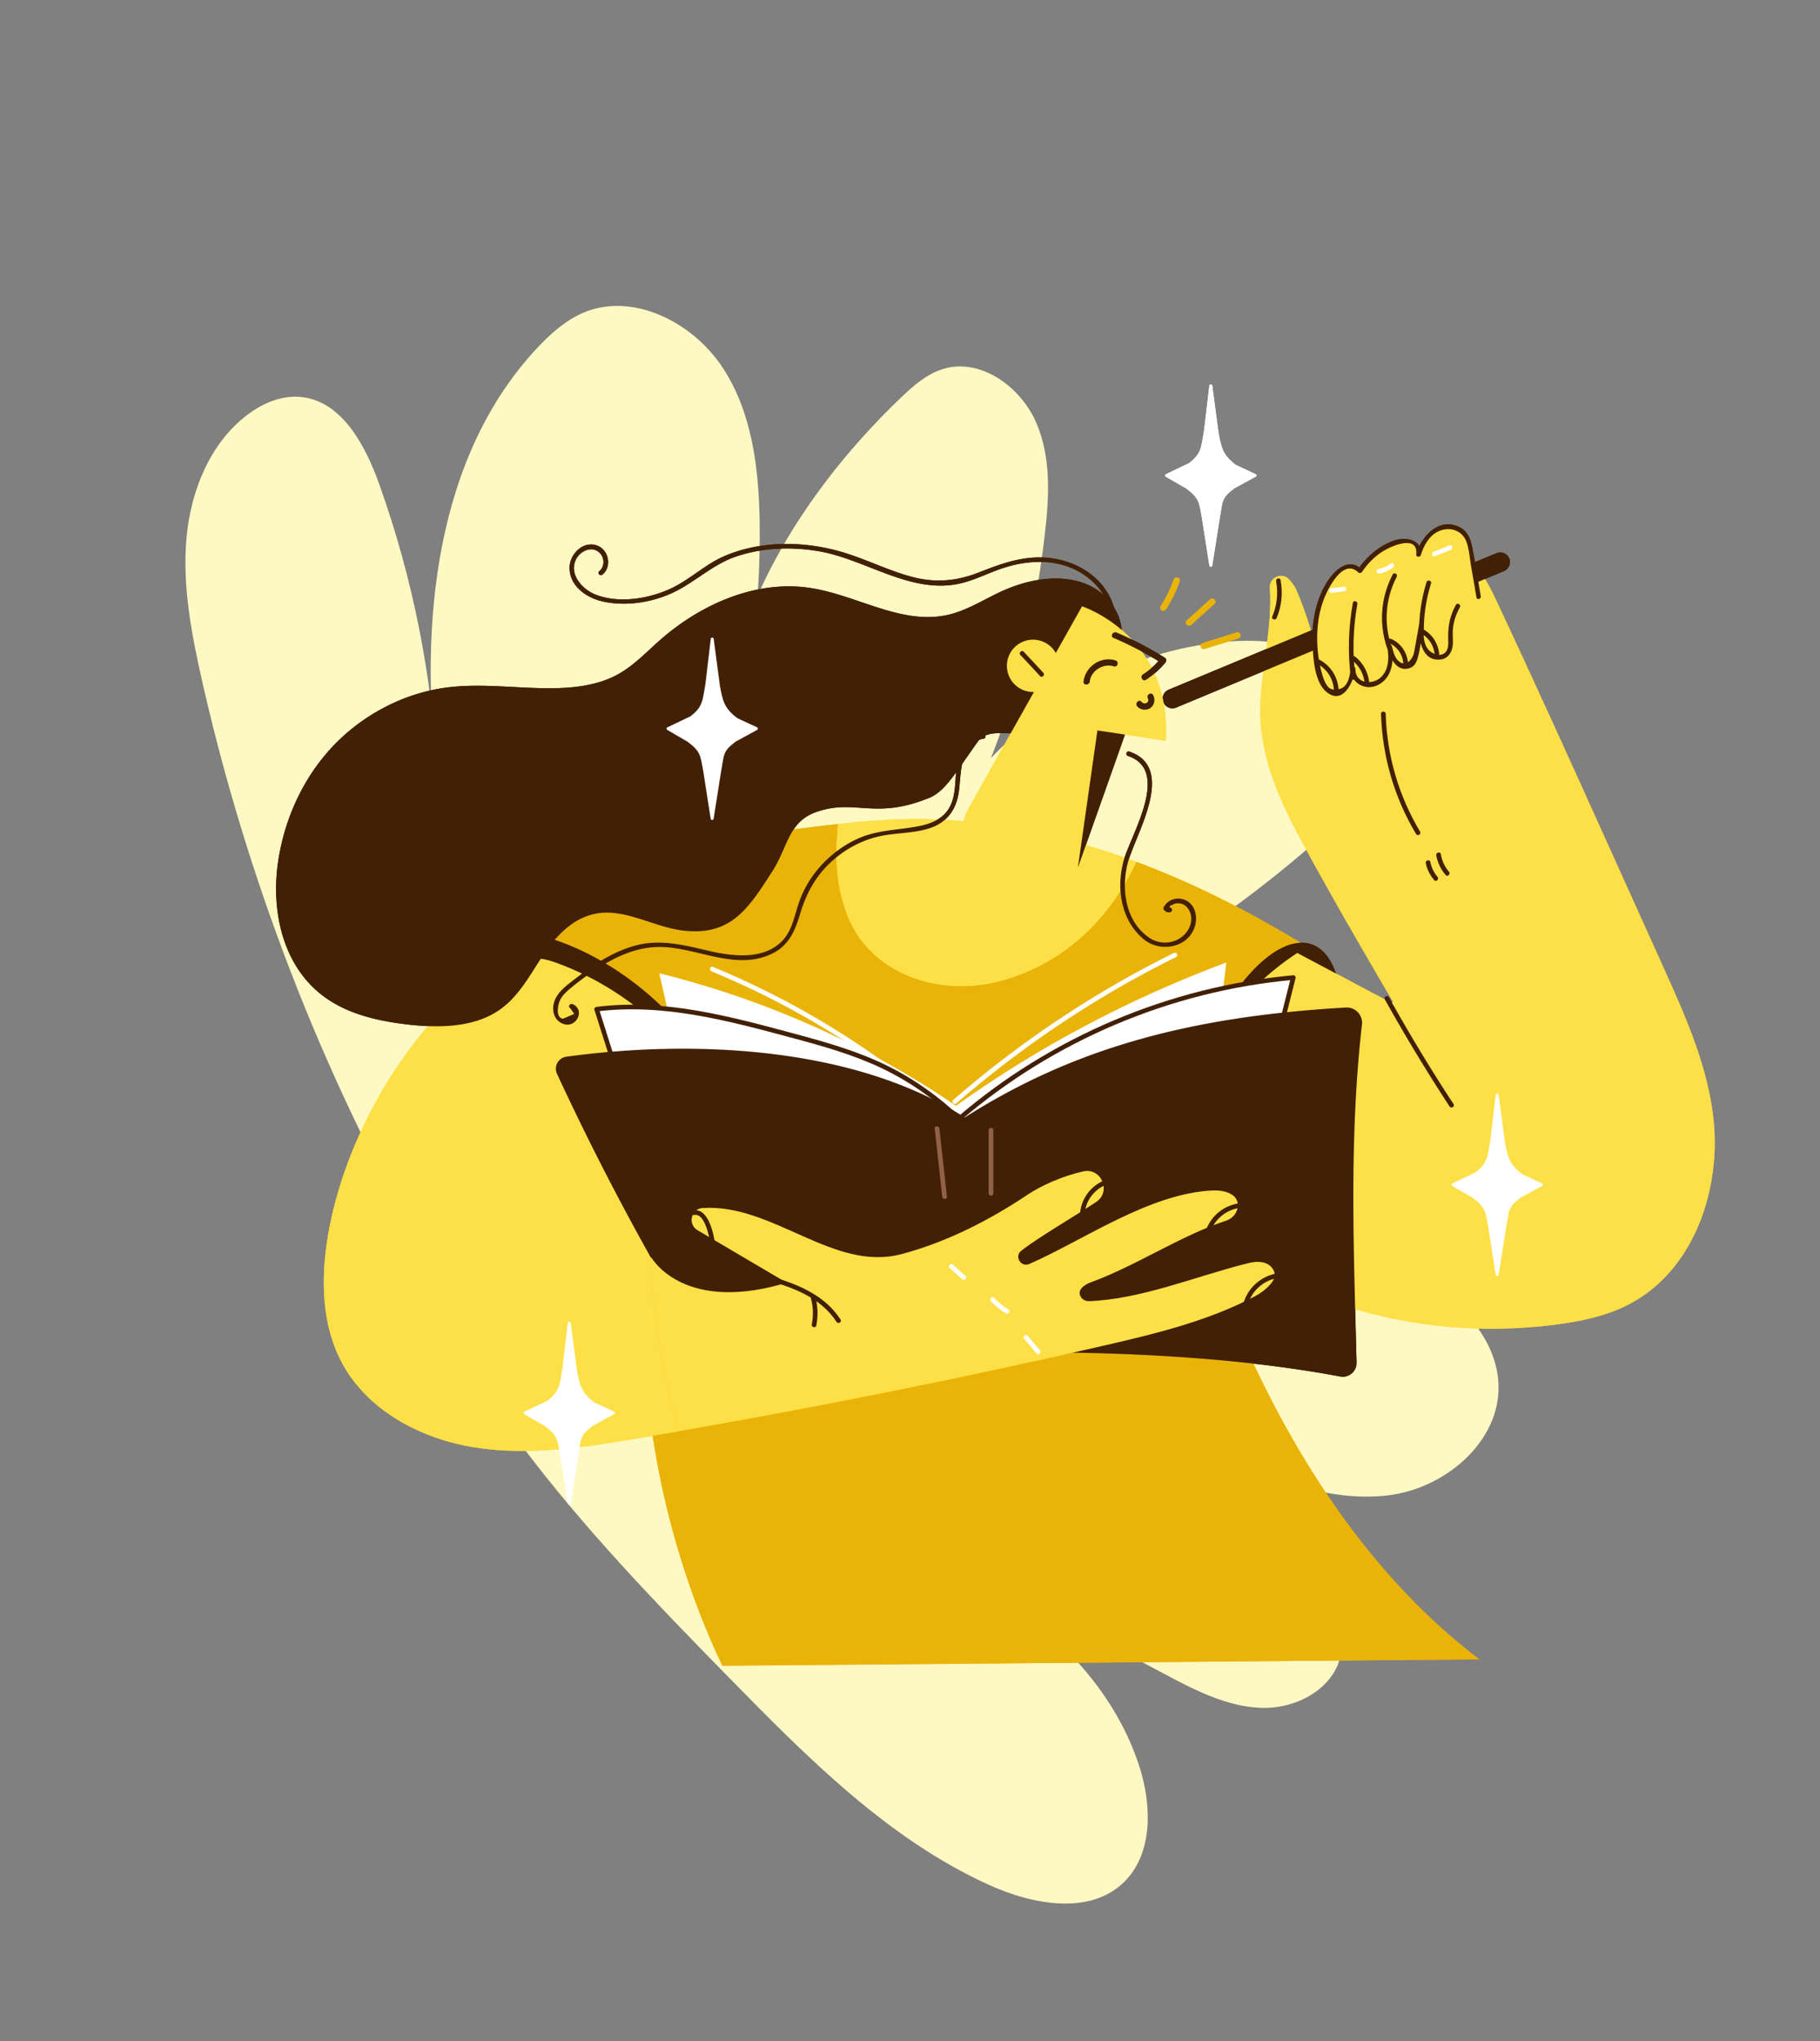 <svg xmlns="http://www.w3.org/2000/svg" width="824" height="924" fill="none"><rect width="100%" height="100%" fill="#808080" stroke="none"/><path fill="#FEF9C3" d="M170.063 526.284c-35.197-69.54-61.721-143.355-78.802-219.109-4.725-21.049-8.758-42.576-6.805-63.853 1.953-21.276 10.626-42.573 27.273-55.35 7.192-5.503 16.174-9.376 25.291-8.194 18.005 2.305 28.452 21.942 34.656 39.32 15.242 42.616 24.161 87.415 26.307 132.342-8.406-69.105-.925-145.336 45.923-194.656 5.988-6.314 12.738-12.179 20.78-15.471 21.99-8.952 48.734 4.403 62.287 24.795 13.536 20.363 16.57 45.786 16.953 70.037.64 41.782-5.49 83.497-18.104 122.895-4.488-68.549 33.339-132.424 81.888-178.866 5.849-5.616 12.209-11.218 20.048-13.389 16.431-4.507 34.181 8.212 41.248 24.204s5.996 34.173 3.979 51.318c-7.184 61.199-25.511 122.463-64.086 169.361 18.276-62.624 74.344-111.322 138.549-120.328 17.498-2.46 36.235-1.968 52.126 6.459 15.908 8.455 27.941 26.483 25.083 44.113-2.27 13.894-12.757 24.543-23.054 33.846-46.393 41.8-99.971 75.513-157.765 99.308 45.781-27.783 101.903-38.26 155.468-29.042 27.661 4.758 54.539 14.793 79.015 29.11 35.838 20.998 24.96 75.529-15.75 78.459-.299.018-.552.048-.851.066-59.874 4.113-121.038-6.006-177.207-29.316 54.432 2.812 108.462 20.409 154.902 50.455 17.908 11.585 36.138 27.347 38.754 48.495 3.393 27.454-22.867 50.452-49.866 53.61-26.998 3.158-53.847-7.898-79.212-18.729-42.186-17.988-84.356-35.948-126.542-53.936 62.441 26.134 127.719 54.299 170.592 107.518 8.548 10.583 16.418 23.679 14.001 36.847-2.886 15.64-19.937 24.905-35.775 24.477-15.838-.429-30.668-8.157-44.857-15.713-46.734-24.859-93.467-49.718-140.183-74.547 52.892 27.016 110.862 59.746 129.43 116.499 5.899 18.056 6.241 40.092-7.121 52.863-15.536 14.837-41.283 9.978-61.251.855-45.532-20.766-81.944-57.567-117.228-93.552-65.953-67.262-134.735-139.491-156.875-230.775l-3.219-2.426Z"/><path fill="#EAB308" d="M558.089 596.195c-12.518-29.708-22.857-61.502-19.911-93.603 2.945-32.101 22.089-64.509 52.707-74.606-24.728-15.099-50.069-28.081-76.453-37.871-11.842 25.779-32.95 46.525-62.218 54.105-28.992 7.489-61.757-4.664-70.194-34.617-3.927-12.46-3.743-24.429-2.608-36.613-58.137 6.476-114.71 17.647-164.226 48.858 35.158 2.025 69.059 20.255 90.105 48.489 1.38 1.842 2.761 3.836 3.006 6.138.215 1.872-.368 3.713-.92 5.524C280.195 570.937 287.343 669.88 327.042 754l342.689-2.885c-51.235-39.006-86.639-95.598-111.642-154.92Z"/><path fill="#fff" d="M322.165 439.709a376.734 376.734 0 0 1 89.86 52.633c1.043.828 2.546-.645 1.503-1.473a379.468 379.468 0 0 0-90.811-53.216c-1.227-.491-1.779 1.534-.552 2.056ZM433.039 499.4a470.007 470.007 0 0 1 99.432-66.197c1.227-.614.154-2.424-1.074-1.81a471.497 471.497 0 0 0-99.861 66.534c-1.012.89.491 2.363 1.503 1.473Z"/><path fill="#422006" d="M593.923 427.495c16.106 5.708 18.192 41.185 4.724 79.271-13.499 38.086-37.459 64.325-53.566 58.617-16.107-5.708-18.193-41.185-4.725-79.271 13.499-38.055 37.46-64.325 53.567-58.617Z"/><path fill="#FDE047" d="M382.051 409.603c8.436 29.922 41.171 42.106 70.194 34.617 29.268-7.58 50.375-28.357 62.218-54.105-26.569-9.882-54.18-16.511-83.295-18.813-15.616-1.227-31.354-.491-46.939 1.166-1.595.185-3.191.338-4.786.522-1.135 12.153-1.35 24.153 2.608 36.613ZM532.87 543.409s-7.394-71.476 54.456-112.047l44.148 23.447s-26.477-44.776-42.89-75.343c-10.278-19.119-18.899-39.252-17.978-60.949.675-16.173 5.522-35.508 4.326-52.387-.338-4.726 5.43-7.335 8.651-3.867 1.411 1.535 2.547 3.069 3.007 4.113 5.215 11.876 8.927 24.428 11.075 37.226.46-24.091 19.88-45.236 42.92-52.326 6.32-1.933 13.315-2.977 19.482-.521 8.621 3.406 13.345 12.521 17.303 20.93 17.917 38.208 35.281 76.631 52.646 115.085 7.639 16.941 15.309 33.881 22.948 50.853 9.725 21.513 19.543 43.395 22.549 66.811 4.265 33.052-8.314 70.463-37.889 85.899-10.523 5.494-22.365 7.857-34.146 9.361-63.261 8.01-132.688-11.018-172.755-60.612l2.147 4.327Z"/><path fill="#422006" d="M321.368 518.121c-12.671 17.155-49.302 11.6-81.792-12.399-32.52-23.999-48.596-57.358-35.925-74.514 12.67-17.155 49.302-11.6 81.791 12.399s48.596 57.358 35.926 74.514Z"/><path fill="#FDE047" d="M291.977 560.687c-.276-5.371 2.362-10.404 5.307-14.915 9.235-14.209 22.059-26.056 36.969-34.096-17.794-32.838-44.945-62.423-82.957-76.079-11.198-4.021-23.685-2.149-33.072 5.186-35.711 27.897-62.341 74.944-69.704 118.369-3.313 19.488-3.006 40.418 6.351 57.819 11.689 21.728 35.925 34.434 60.315 38.239 24.39 3.806 49.241-.03 73.569-4.112 6.136-1.043 12.303-2.087 18.439-3.161-6.872-25.687-12.057-52.019-12.364-78.78-1.626-2.608-2.7-5.463-2.853-8.47Z"/><path fill="#fff" d="M311.489 497.897c-4.326-19.12-8.683-38.239-13.009-57.328 48.259 11.969 94.063 32.408 134.315 59.967 37.367-26.7 78.692-48.581 122.41-64.847l-6.995 59.476c-54.824 10.68-108.666 25.841-160.667 45.267l-76.054-42.535Z"/><path fill="#fff" d="M284.521 502.316c-4.817-15.16-9.603-30.352-14.419-45.512 28.654-3.867 57.462 3.621 85.38 11.079 14.573 3.867 29.207 7.795 42.89 14.117 13.161 6.107 25.28 14.393 35.711 24.459 42.153-36.397 95.903-59.138 151.402-63.987-4.387 17.401-8.774 34.771-13.161 52.172-19.512-.614-38.472 6.015-56.757 12.92-34.79 13.166-69.059 27.621-102.929 42.965l-128.117-48.213Z"/><path fill="#422006" d="M285.533 502.04c-4.816-15.161-9.602-30.352-14.419-45.513-.338.43-.675.89-1.013 1.32 30.066-3.806 59.672 4.204 88.48 11.938 13.836 3.714 27.765 7.611 40.742 13.81 12.548 6.016 23.991 14.025 34.054 23.631.429.399 1.043.369 1.503 0 42.154-36.213 95.29-58.678 150.636-63.68-.338-.43-.675-.89-1.013-1.32-2.423 9.606-4.847 19.181-7.271 28.787-1.196 4.787-2.423 9.606-3.62 14.393-.399 1.596-.705 6.015-1.81 7.181-1.35 1.443-2.822.982-4.602 1.013-17.702.553-34.667 6.476-51.05 12.644-35.159 13.258-69.765 27.897-103.972 43.395-1.228.553-.154 2.363 1.073 1.811 26.293-11.908 52.83-23.293 79.644-33.943 25.188-10.004 51.817-22.403 79.49-21.789.46 0 .89-.338 1.013-.767 4.387-17.401 8.774-34.772 13.161-52.173.153-.613-.307-1.381-1.012-1.319-55.96 5.094-109.526 27.712-152.139 64.294h1.503c-9.817-9.329-20.893-17.247-33.042-23.262-13.008-6.445-27.028-10.496-41.018-14.271-29.514-7.949-59.886-16.357-90.719-12.46-.644.092-1.258.614-1.012 1.32 4.816 15.16 9.602 30.352 14.419 45.512.399 1.289 2.424.767 1.994-.552Z"/><path fill="#422006" d="M306.58 590.026a1216.55 1216.55 0 0 1-54.395-103.945c-1.564-3.345.583-7.242 4.234-7.764 57.125-7.795 130.326-4.788 180.364 27.498 47.799-30.383 99.831-45.636 172.571-49.748 4.296-.245 7.762 3.437 7.271 7.703-5.951 51.988-3.62 103.577-2.454 153.048.092 3.959-3.497 6.998-7.394 6.261-52.277-9.79-110.783-11.539-161.434-10.833-7.609.092-3.927-18.322-11.352-16.726-5.767 1.227-11.382 3.253-16.904 5.34a556.379 556.379 0 0 0-78.079 36.582 189.673 189.673 0 0 0-25.863-42.843l-6.565-4.573Z"/><path fill="#FDE047" d="M572.6 571.643c-3.16-1.013-6.473-.153-9.602.675-22.856 5.893-46.295 15.683-69.888 16.665-1.749.061-3.467-.921-4.08-2.578-1.105-2.977 2.27-5.003 5.001-6.015 20.371-7.427 40.711-21.207 61.082-27.836 2.792-.92 4.939-3.314 5.277-6.26.644-5.923-6.136-7.642-11.29-7.427-28.777 1.289-58.383 22.495-83.08 33.267-3.865 1.688-6.933-3.498-3.589-6.046 8.345-6.383 22.334-14.424 33.808-21.973 7.057-4.634 2.424-15.713-5.829-13.872-9.449 2.118-18.96 6.383-25.249 10.588-17.18 11.508-36.57 21.452-57.155 26.884-30.71 8.071-58.138-22.925-89.799-20.9h-.123c-5.246.369-6.81 7.366-2.301 10.036 13.438 7.918 26.906 15.836 40.344 23.753-18.837 5.862-41.417 7.274-56.266-5.708-1.933-1.688-3.682-3.652-5.062-5.831.307 26.761 5.461 53.093 12.364 78.78 64.518-11.171 128.73-24.06 192.543-38.73 23.47-5.401 47.124-11.11 68.476-22.342 2.547-1.35 4.878-3.1 6.811-5.248 1.596-1.78 3.038-4.051 1.412-6.905-.829-1.412-2.209-2.486-3.805-2.977Z"/><path fill="#422006" d="m680.898 258.519-148.396 61.778a4.434 4.434 0 0 1-5.767-2.363c-.921-2.241.122-4.819 2.362-5.739l148.427-61.809a4.433 4.433 0 0 1 5.767 2.363c.921 2.24-.153 4.818-2.393 5.77Zm-175.485 36.305c6.718-10.802-1.381-25.625-13.776-30.505-12.394-4.88-26.875-1.934-38.901 3.683-7.854 3.682-15.248 8.47-23.807 10.373-20.954 4.634-41.141-9.146-62.402-12.276-24.85-3.652-49.885 7.826-68.047 23.938-6.197 5.493-11.965 11.662-19.42 15.59-8.16 4.296-17.763 5.647-27.151 5.862-16.567.399-33.256-2.425-49.67-.277-20.187 2.64-38.84 12.921-52.124 27.222-13.253 14.363-21.291 32.531-24.145 51.221-3.466 22.679 2.025 48.52 21.844 62.269 10.646 7.396 24.083 10.403 37.306 11.876 14.021 1.566 29.36 1.259 40.742-6.475 8.897-6.046 13.898-15.682 19.666-24.398 5.767-8.716 13.56-17.432 24.421-19.396 13.314-2.394 25.985 6.169 39.453 7.703 21.598 2.486 29.391-9.851 40.497-27.191 6.688-10.465 7.056-21.881 19.267-26.331 17.886-6.506 26.506 3.682 51.572-6.568 6.994-2.854 11.596-10.833 21.751-25.165 7.394-10.465 24.697 4.849 45.375-15.007l17.549-26.148Z"/><path fill="#FDE047" d="m439.022 365.011 50.866-90.564s40.927 13.288 37.859 60.918l-18.408-2.854-18.07 49.287c-1.657 19.427-22.304 31.119-39.853 22.557-.245-.123-.46-.215-.705-.338-14.481-7.12-19.911-25.073-11.689-39.006Z"/><path fill="#FDE047" d="M456.846 306.118c2.608 5.985 9.603 8.747 15.585 6.138 6.013-2.608 8.744-9.575 6.136-15.59-2.608-5.984-9.603-8.746-15.585-6.138-6.013 2.609-8.744 9.575-6.136 15.59Z"/><path fill="#422006" d="M472.37 304.553c-2.945-3.192-5.89-6.383-8.897-9.544-.951-.983-2.424.521-1.503 1.473 3.006 3.13 5.952 6.322 8.897 9.544.92 1.013 2.393-.491 1.503-1.473Zm36.969 27.958-12.487-1.872-8.835 62.085 21.322-60.213Zm-5.215-43.763a158.125 158.125 0 0 1 21.783 11.386l-.276-2.21c-2.393 2.916-5.032 5.31-8.192 7.366-1.503.982-.092 3.406 1.411 2.424 3.344-2.179 6.228-4.726 8.775-7.795.583-.706.552-1.688-.276-2.209-6.965-4.358-14.236-8.133-21.783-11.386-1.687-.706-3.098 1.718-1.442 2.424Zm-10.738 19.764c.613-5.064 6.166-8.348 10.922-6.875 1.718.553 2.454-2.179.736-2.7-6.657-2.057-13.652 2.762-14.481 9.575-.184 1.78 2.608 1.78 2.823 0Zm21.446 11.171c1.411 1.688 4.08 2.087 5.921.859 1.932-1.289 2.362-3.897 1.35-5.892-.829-1.596-3.252-.184-2.424 1.412.982 1.933-1.565 3.161-2.853 1.626-1.166-1.381-3.13.614-1.994 1.995Z"/><path fill="#FDE047" d="M669.394 270.15c-1.227-7.089-2.454-14.148-3.681-21.237-.399-2.332-.829-4.726-2.179-6.66-2.73-3.989-8.713-4.757-13.008-2.547-4.295 2.21-7.025 6.69-8.345 11.325.706-2.548-1.411-5.187-3.926-5.954-2.516-.767-5.247-.062-7.701.951-6.075 2.486-11.351 6.875-14.91 12.368-1.596-2.026-4.663-2.363-7.026-1.381-2.362.982-4.141 2.977-5.645 5.094-8.713 12.307-9.388 28.91-5.43 43.457 1.012 3.682 3.007 7.918 6.811 8.255 2.546.246 4.939-1.534 6.197-3.744s1.657-4.818 2.025-7.335c-.522 3.744 3.129 7.243 6.903 7.335 3.804.061 7.24-2.67 8.835-6.138 1.596-3.437 1.534-7.427.798-11.14.644 2.516 1.35 5.125 3.129 6.997 1.78 1.872 5.032 2.639 6.965.89 1.257-1.105 1.626-2.885 1.902-4.542.767-4.389 1.564-8.746 2.331-13.135-.122 3.775-.184 7.795 1.841 10.987 2.025 3.191 6.934 4.787 9.633 2.148 2.271-2.24 1.749-5.954 1.718-9.145a24.27 24.27 0 0 1 3.406-12.675l9.357-4.174Z"/><path fill="#422006" d="M670.406 269.874c-1.258-7.304-2.423-14.639-3.804-21.913-.798-4.173-2.27-7.856-6.412-9.636-9.173-3.898-16.536 4.511-19.021 12.429.675.092 1.38.184 2.055.276.706-7.027-7.087-8.132-12.21-6.291-6.75 2.425-12.303 7.273-16.291 13.135.552-.061 1.105-.153 1.657-.215-6.075-5.831-12.701 1.013-15.892 6.353-4.847 8.102-6.627 17.708-6.259 27.037.277 6.629.798 17.862 6.535 22.342 7.394 5.77 11.996-4.695 12.824-10.373-.675-.092-1.381-.184-2.055-.276-.123 6.199 6.258 9.974 11.842 7.55 6.964-3.038 7.854-11.171 6.749-17.769l-2.025.552c1.166 4.45 4.05 11.263 10.002 9.391 2.239-.706 3.221-2.639 3.804-4.788 1.258-4.664 1.749-9.636 2.577-14.362-.675-.092-1.38-.184-2.055-.276-.184 6.168 1.196 16.572 9.909 15.467 3.129-.399 4.817-2.946 5.308-5.862.368-2.332-.031-4.726.092-7.089.184-3.836 1.38-7.335 3.221-10.68.675-1.197-1.166-2.24-1.81-1.074-2.577 4.634-3.559 9.33-3.498 14.608.031 2.425.522 6.015-2.086 7.519-2.485 1.412-5.921-.43-7.332-2.455-2.025-2.916-1.78-7.089-1.687-10.465.03-1.166-1.841-1.473-2.056-.276-.736 4.112-1.442 8.194-2.209 12.306-.644 3.499-3.866 7.304-7.271 4.02-1.718-1.687-2.27-4.296-2.853-6.536-.338-1.32-2.24-.737-2.025.552.767 4.542.736 9.729-2.7 13.258-3.835 3.959-11.903 3.314-11.781-3.591.031-1.166-1.902-1.473-2.055-.276-.614 4.204-1.35 9.299-6.443 9.636-2.638.185-3.62-.46-4.908-2.7-.737-1.289-1.228-2.732-1.626-4.143-1.626-5.524-2.332-11.417-2.271-17.186.062-5.709.951-11.448 3.007-16.818 1.841-4.849 8.713-18.782 15.616-12.153.521.491 1.257.337 1.656-.215 2.424-3.591 5.369-6.629 8.959-9.023 3.497-2.332 16.536-8.439 15.615 1.136-.122 1.227 1.718 1.35 2.056.276 1.35-4.266 3.651-8.654 7.885-10.711 4.816-2.332 10.645-.767 12.701 4.45 1.35 3.438 1.534 7.611 2.178 11.233.828 4.726 1.626 9.421 2.454 14.147.154 1.351 2.179.798 1.933-.521Z"/><path fill="#422006" d="M613.65 306.67c-1.381-11.109-1.105-22.219.889-33.236.246-1.32-1.779-1.903-2.025-.553-2.024 11.202-2.362 22.496-.951 33.789.154 1.32 2.24 1.351 2.087 0Zm16.444-13.687c-3.682-10.619-2.915-21.912 2.27-31.886.614-1.197-1.196-2.272-1.81-1.075-5.461 10.465-6.381 22.373-2.485 33.513.46 1.259 2.485.706 2.025-.552Zm14.511-5.678c-.153-7.948.92-15.651 3.283-23.232.398-1.289-1.626-1.841-2.025-.552-2.424 7.764-3.528 15.652-3.344 23.815.03 1.32 2.117 1.32 2.086-.031Zm-48.167 13.197c4.664 2.547 7.486 7.273 7.517 12.583 0 1.35 2.117 1.35 2.117 0-.031-6.046-3.252-11.509-8.56-14.394-1.196-.675-2.239 1.166-1.074 1.811Z"/><path fill="#422006" d="M612.084 298.752c3.375 2.701 5.461 6.445 5.768 10.772.092 1.351 2.209 1.351 2.117 0-.368-4.848-2.577-9.237-6.412-12.275-1.012-.829-2.516.644-1.473 1.503Zm16.69-7.733c4.234 1.841 6.811 5.954 6.566 10.588-.062 1.35 2.025 1.35 2.117 0 .276-5.279-2.762-10.281-7.609-12.399-1.227-.552-2.301 1.258-1.074 1.811Zm15.279-3.928c3.037 1.994 5.031 5.186 5.43 8.808.153 1.319 2.239 1.35 2.117 0-.491-4.42-2.761-8.195-6.474-10.619-1.165-.737-2.209 1.074-1.073 1.811Zm-66.022-7.397c2.27-5.493 2.822-11.263 1.749-17.124-.246-1.32-2.271-.768-2.025.552 1.012 5.493.399 10.864-1.749 16.02-.522 1.258 1.503 1.811 2.025.552Zm47.215 43.426c.583 19.242 5.983 37.84 15.862 54.382.705 1.166 2.515.092 1.81-1.074-9.664-16.205-15.002-34.434-15.555-53.308-.03-1.35-2.147-1.35-2.117 0ZM346.433 579.285c12.241 3.284 25.065 7.948 32.305 19.058.736 1.135 2.546.092 1.81-1.074-7.547-11.601-20.739-16.573-33.563-20.01-1.289-.337-1.841 1.688-.552 2.026Zm-32.122-29.309c4.724-1.043 6.872 9.944 7.271 12.921.184 1.319 2.27 1.35 2.117 0-.614-4.634-3.099-16.45-9.91-14.946-1.35.276-.797 2.302.522 2.025Zm176.775-.46c.46-7.181 5.982-13.043 13.038-14.147 1.35-.215.767-2.241-.552-2.026-8.038 1.258-14.082 8.133-14.603 16.173-.092 1.351 2.025 1.351 2.117 0Zm56.879 8.194c2.086-6.076 7.547-10.403 13.928-11.017 1.35-.123 1.35-2.241 0-2.118-7.394.706-13.56 5.524-15.984 12.552-.429 1.32 1.595 1.872 2.056.583Zm17.18 32.224c1.841-5.616 6.412-9.79 12.149-11.202 1.319-.337.767-2.363-.552-2.025-6.474 1.596-11.536 6.383-13.622 12.674-.43 1.289 1.595 1.842 2.025.553Z"/><path fill="#422006" d="M367.172 587.847a25.561 25.561 0 0 1 .368 11.601c-.276 1.32 1.779 1.903 2.025.552a27.774 27.774 0 0 0-.369-12.705c-.337-1.32-2.362-.767-2.024.552Zm259.853-135.34c9.204 16.419 18.929 32.561 29.238 48.305.736 1.135 2.577.061 1.81-1.074-10.339-15.713-20.065-31.887-29.238-48.305-.675-1.167-2.485-.123-1.81 1.074Zm18.5-61.778c.583 2.854 1.902 5.432 3.804 7.642.89 1.043 2.362-.461 1.503-1.473-1.687-1.965-2.73-4.205-3.252-6.721-.306-1.32-2.331-.768-2.055.552Zm4.755-3.529c.583 3.314 2.056 6.322 4.234 8.869.89 1.043 2.362-.461 1.503-1.473-1.963-2.302-3.16-4.972-3.681-7.949-.276-1.35-2.301-.767-2.056.553Z"/><path fill="#fff" d="M429.941 573.976c1.903 1.688 3.805 3.375 5.676 5.063 1.013.89 2.516-.583 1.503-1.473-1.902-1.688-3.804-3.376-5.675-5.064-1.013-.89-2.516.584-1.504 1.474Zm18.653 15.007a35.16 35.16 0 0 0 6.872 5.555c1.166.706 2.209-1.105 1.074-1.811-2.393-1.473-4.51-3.222-6.443-5.248-.951-.951-2.424.553-1.503 1.504Zm15.156 17.124c1.871 2.179 3.712 4.389 5.584 6.568.889 1.043 2.362-.461 1.503-1.473-1.872-2.179-3.712-4.389-5.584-6.568-.92-1.043-2.393.46-1.503 1.473Zm139.039-337.706c1.902-.246 3.835-.491 5.737-.737 1.319-.184 1.35-2.271 0-2.117l-5.737.736c-1.319.184-1.35 2.302 0 2.118Zm21.751-8.777c2.24-.461 4.326-1.351 6.197-2.701 1.105-.798.031-2.609-1.073-1.811-1.718 1.259-3.59 2.056-5.676 2.486-1.319.276-.767 2.302.552 2.026Zm25.097-7.857 7.179-2.854c1.257-.491.705-2.547-.553-2.026l-7.179 2.854c-1.257.491-.705 2.517.553 2.026Z"/><path fill="#422006" d="M504.983 277.608c-3.007-15.775-18.193-24.982-33.471-25.288-10.063-.215-19.083 3.191-28.287 6.782-10.308 4.051-20.003 4.818-30.771 1.903-9.541-2.609-18.5-6.936-27.857-10.066-9.817-3.284-20.125-4.941-30.495-4.696-8.989.246-17.978 1.934-26.231 5.524-8.836 3.836-15.708 10.772-24.421 14.762-9.94 4.542-23.071 6.659-33.532 2.731-6.044-2.271-12.517-9.115-9.143-16.05 1.718-3.53 6.627-6.108 10.125-3.468 2.853 2.148 3.159 6.537.398 8.838-1.043.86.461 2.363 1.504 1.473 4.417-3.652 2.761-11.416-2.7-13.196-6.504-2.148-12.548 4.511-12.241 10.68.429 8.378 8.283 13.38 15.738 14.884 9.726 1.964 20.31.43 29.391-3.406 10.769-4.542 18.899-13.197 30.097-17.033 11.965-4.112 25.034-4.573 37.459-2.486 21.782 3.652 42.767 20.378 65.562 14.271 6.32-1.688 12.18-4.757 18.407-6.752 7.21-2.302 15.003-3.345 22.519-2.179 12.425 1.934 23.531 10.557 25.924 23.263.246 1.411 2.27.859 2.025-.491Zm-60.131 54.688c-7.578 1.228-10.891 8.992-11.812 15.836-.767 5.831-.214 12.276-3.282 17.585-2.915 5.064-8.376 7.181-13.837 8.255-9.449 1.842-18.745 1.627-27.673 5.709-8.252 3.774-15.401 9.79-20.585 17.216-2.547 3.622-4.541 7.581-5.983 11.755-2.055 5.923-2.976 12.521-7.516 17.216-8.376 8.716-22.212 7.059-32.827 4.634-11.321-2.608-22.273-5.616-33.809-2.455-10.4 2.824-19.512 9.115-27.949 15.652-3.865 2.977-8.375 6.353-9.05 11.57-.46 3.406.982 6.844 4.295 8.133 6.044 2.363 10.431-6.292 4.418-8.87-1.227-.521-2.301 1.289-1.074 1.811.614.859 1.197 1.749 1.81 2.609-1.687.736-3.375 1.442-5.093 2.179-3.466-.522-2.239-6.169-1.534-7.918 1.074-2.609 3.191-4.42 5.308-6.169 3.958-3.284 8.222-6.353 12.578-9.115 8.529-5.432 18.071-9.544 28.379-9.268 16.781.46 34.33 11.232 50.713 2.609 7.056-3.714 9.756-10.343 11.934-17.616 2.608-8.716 6.565-16.327 13.192-22.71 6.228-6.046 14.113-10.435 22.58-12.368 7.67-1.719 15.831-1.228 23.316-3.836 7.548-2.609 11.597-8.44 12.732-16.204 1.197-8.256.184-22.373 11.229-24.153 1.442-.276.89-2.302-.46-2.087Zm65.868 9.913c19.389 6.506 1.503 35.293-1.872 46.955-3.62 12.521-1.503 27.528 9.174 36.152 7.792 6.26 21.107 3.406 23.255-7.212.797-4.021-.491-8.747-4.449-10.588-3.651-1.688-8.069-.491-9.94 3.13-.215.399-.184.952.153 1.289 1.043.982 1.135 1.044 2.577 1.013 1.35-.061 1.35-2.148 0-2.118-.153-.675.184-1.074 1.074-1.135a4.028 4.028 0 0 1 2.823-.798c2.147 0 3.681 1.197 4.724 2.946 1.902 3.161 1.227 6.967-.889 9.882-3.866 5.34-11.475 6.445-16.874 2.854-11.198-7.427-13.069-22.986-9.633-34.832 3.742-12.89 21.874-42.352.398-49.564-1.257-.429-1.81 1.596-.521 2.026Zm-338.056 94.738c10.094 6.875 22.15 11.877 34.514 9.054 13.407-3.1 21.414-16.665 29.698-26.516.859-1.043-.614-2.516-1.503-1.473-4.265 5.064-8.499 10.189-12.794 15.222-4.049 4.726-8.437 8.654-14.542 10.404-12.21 3.468-24.328-1.658-34.299-8.471-1.135-.798-2.178 1.013-1.074 1.78Z"/><path fill="#422006" d="M264.61 406.135c8.192-3.192 16.628-2.67 25.157-1.105 7.179 1.289 14.696 3.99 22.028 3.775 12.609-.338 19.911-16.542 23.715-26.669.491-1.259-1.564-1.811-2.025-.553-2.485 6.598-5.859 12.828-10.246 18.352-2.823 3.53-5.891 6.415-10.677 6.783-3.835.307-7.792-.706-11.535-1.473-12.211-2.547-24.881-5.801-36.969-1.105-1.258.46-.706 2.486.552 1.995Zm80.35-37.687c6.504-6.23 14.818-10.25 23.807-11.14 7.271-.736 14.849 2.241 21.751-.89 1.228-.552.154-2.363-1.073-1.811-5.032 2.272-10.37.584-15.616.43-3.712-.123-7.486.307-11.075 1.197-7.302 1.811-13.867 5.555-19.298 10.741-.981.921.522 2.394 1.504 1.473Zm68.813-19.303c8.192-2.118 8.775-15.13 17.304-15.468 1.35-.061 1.35-2.148 0-2.117-9.664.399-9.511 13.38-17.856 15.529-1.319.368-.767 2.394.552 2.056Z"/><path fill="#926247" d="m423.192 510.847 3.405 30.843c.153 1.32 2.24 1.35 2.117 0l-3.406-30.843c-.153-1.35-2.27-1.35-2.116 0Zm24.42.706v28.664c0 1.35 2.117 1.35 2.117 0v-28.664c0-1.35-2.117-1.35-2.117 0Z"/><path fill="#fff" d="m568.581 215.738-9.787 5.34c-5.952 4.45-5.154 5.892-6.504 13.196l-3.436 21.728c-.123.737-1.166.737-1.319 0l-3.375-21.574c-1.35-7.274-1.196-8.87-7.117-13.32l-9.266-5.34c-.337-.276-.368-.798 0-1.074l10.493-5.002c5.86-4.45 5.522-7.396 6.841-14.639l2.424-20.501c.123-.736 1.166-.736 1.319 0l2.823 21.268c1.319 7.182 2.055 10.189 7.854 14.639l9.081 4.235c.337.246.337.767-.031 1.044ZM342.843 330.363l-9.787 5.34c-5.952 4.45-5.154 5.892-6.535 13.196l-3.436 21.728c-.123.737-1.166.737-1.319 0l-3.375-21.575c-1.35-7.273-1.196-8.869-7.117-13.319l-9.235-5.37c-.337-.277-.368-.798 0-1.075l10.492-5.002c5.86-4.45 5.523-7.396 6.842-14.639l2.424-20.5c.122-.737 1.165-.737 1.319 0l2.822 21.267c1.32 7.182 2.056 10.189 7.854 14.639l9.081 4.235c.307.277.307.829-.03 1.075Zm355.42 206.417-9.787 5.34c-5.952 4.45-5.154 5.892-6.534 13.197l-3.437 21.728c-.122.736-1.165.736-1.319 0l-3.374-21.575c-1.35-7.273-1.197-8.869-7.118-13.319l-9.265-5.34c-.338-.276-.368-.798 0-1.074l10.492-5.003c5.86-4.45 5.522-7.396 6.842-14.639l2.423-20.5c.123-.737 1.166-.737 1.319 0l2.823 21.268c1.319 7.181 2.056 10.189 7.854 14.639l9.081 4.235c.368.245.368.767 0 1.043ZM278.14 640.08l-9.787 5.34c-5.952 4.45-5.154 5.893-6.534 13.197l-3.437 21.728c-.122.737-1.165.737-1.319 0l-3.374-21.575c-1.35-7.273-1.197-8.869-7.118-13.319l-9.265-5.34c-.338-.276-.368-.798 0-1.074l10.492-5.002c5.86-4.45 5.522-7.397 6.842-14.639l2.423-20.501c.123-.736 1.166-.736 1.319 0l2.823 21.268c1.319 7.181 2.055 10.189 7.854 14.639l9.081 4.235c.368.276.368.798 0 1.043Z"/><path fill="#EAB308" d="M527.931 275.766a58.745 58.745 0 0 0 6.136-12.644c.582-1.719-2.117-2.455-2.7-.737-1.473 4.236-3.436 8.194-5.86 11.969-.982 1.535 1.442 2.946 2.424 1.412Zm11.383 7.059c3.528-3.161 7.025-6.353 10.553-9.514 1.35-1.228-.644-3.192-1.994-1.995-3.528 3.161-7.025 6.353-10.553 9.514-1.35 1.227.644 3.222 1.994 1.995Zm6.043 10.925c5.093-1.596 10.185-3.161 15.309-4.757 1.718-.521.981-3.253-.737-2.7-5.092 1.595-10.185 3.161-15.309 4.756-1.718.522-1.012 3.223.737 2.701Zm12.732 302.445c-12.518-29.708-22.857-61.502-19.911-93.603 2.945-32.101 22.089-64.509 52.707-74.606-24.728-15.099-50.069-28.081-76.453-37.871-11.842 25.779-32.95 46.525-62.218 54.105-28.992 7.489-61.757-4.664-70.194-34.617-3.927-12.46-3.743-24.429-2.608-36.613-58.137 6.476-114.71 17.647-164.226 48.858 35.158 2.025 69.059 20.255 90.105 48.489 1.38 1.842 2.761 3.836 3.006 6.138.215 1.872-.368 3.713-.92 5.524C280.195 570.937 287.343 669.88 327.042 754l342.689-2.885c-51.235-39.006-86.639-95.598-111.642-154.92Z"/><path fill="#fff" d="M322.165 439.709a376.734 376.734 0 0 1 89.86 52.633c1.043.828 2.546-.645 1.503-1.473a379.468 379.468 0 0 0-90.811-53.216c-1.227-.491-1.779 1.534-.552 2.056ZM433.039 499.4a470.007 470.007 0 0 1 99.432-66.197c1.227-.614.154-2.424-1.074-1.81a471.497 471.497 0 0 0-99.861 66.534c-1.012.89.491 2.363 1.503 1.473Z"/><path fill="#422006" d="M593.923 427.495c16.106 5.708 18.192 41.185 4.724 79.271-13.499 38.086-37.459 64.325-53.566 58.617-16.107-5.708-18.193-41.185-4.725-79.271 13.499-38.055 37.46-64.325 53.567-58.617Z"/><path fill="#FDE047" d="M382.051 409.603c8.436 29.922 41.171 42.106 70.194 34.617 29.268-7.58 50.375-28.357 62.218-54.105-26.569-9.882-54.18-16.511-83.295-18.813-15.616-1.227-31.354-.491-46.939 1.166-1.595.185-3.191.338-4.786.522-1.135 12.153-1.35 24.153 2.608 36.613ZM532.87 543.409s-7.394-71.476 54.456-112.047l44.148 23.447s-26.477-44.776-42.89-75.343c-10.278-19.119-18.899-39.252-17.978-60.949.675-16.173 5.522-35.508 4.326-52.387-.338-4.726 5.43-7.335 8.651-3.867 1.411 1.535 2.547 3.069 3.007 4.113 5.215 11.876 8.927 24.428 11.075 37.226.46-24.091 19.88-45.236 42.92-52.326 6.32-1.933 13.315-2.977 19.482-.521 8.621 3.406 13.345 12.521 17.303 20.93 17.917 38.208 35.281 76.631 52.646 115.085 7.639 16.941 15.309 33.881 22.948 50.853 9.725 21.513 19.543 43.395 22.549 66.811 4.265 33.052-8.314 70.463-37.889 85.899-10.523 5.494-22.365 7.857-34.146 9.361-63.261 8.01-132.688-11.018-172.755-60.612l2.147 4.327Z"/><path fill="#422006" d="M321.368 518.121c-12.671 17.155-49.302 11.6-81.792-12.399-32.52-23.999-48.596-57.358-35.925-74.514 12.67-17.155 49.302-11.6 81.791 12.399s48.596 57.358 35.926 74.514Z"/><path fill="#FDE047" d="M291.977 560.687c-.276-5.371 2.362-10.404 5.307-14.915 9.235-14.209 22.059-26.056 36.969-34.096-17.794-32.838-44.945-62.423-82.957-76.079-11.198-4.021-23.685-2.149-33.072 5.186-35.711 27.897-62.341 74.944-69.704 118.369-3.313 19.488-3.006 40.418 6.351 57.819 11.689 21.728 35.925 34.434 60.315 38.239 24.39 3.806 49.241-.03 73.569-4.112 6.136-1.043 12.303-2.087 18.439-3.161-6.872-25.687-12.057-52.019-12.364-78.78-1.626-2.608-2.7-5.463-2.853-8.47Z"/><path fill="#fff" d="M311.489 497.897c-4.326-19.12-8.683-38.239-13.009-57.328 48.259 11.969 94.063 32.408 134.315 59.967 37.367-26.7 78.692-48.581 122.41-64.847l-6.995 59.476c-54.824 10.68-108.666 25.841-160.667 45.267l-76.054-42.535Z"/><path fill="#fff" d="M284.521 502.316c-4.817-15.16-9.603-30.352-14.419-45.512 28.654-3.867 57.462 3.621 85.38 11.079 14.573 3.867 29.207 7.795 42.89 14.117 13.161 6.107 25.28 14.393 35.711 24.459 42.153-36.397 95.903-59.138 151.402-63.987-4.387 17.401-8.774 34.771-13.161 52.172-19.512-.614-38.472 6.015-56.757 12.92-34.79 13.166-69.059 27.621-102.929 42.965l-128.117-48.213Z"/><path fill="#422006" d="M285.533 502.04c-4.816-15.161-9.602-30.352-14.419-45.513-.338.43-.675.89-1.013 1.32 30.066-3.806 59.672 4.204 88.48 11.938 13.836 3.714 27.765 7.611 40.742 13.81 12.548 6.016 23.991 14.025 34.054 23.631.429.399 1.043.369 1.503 0 42.154-36.213 95.29-58.678 150.636-63.68-.338-.43-.675-.89-1.013-1.32-2.423 9.606-4.847 19.181-7.271 28.787-1.196 4.787-2.423 9.606-3.62 14.393-.399 1.596-.705 6.015-1.81 7.181-1.35 1.443-2.822.982-4.602 1.013-17.702.553-34.667 6.476-51.05 12.644-35.159 13.258-69.765 27.897-103.972 43.395-1.228.553-.154 2.363 1.073 1.811 26.293-11.908 52.83-23.293 79.644-33.943 25.188-10.004 51.817-22.403 79.49-21.789.46 0 .89-.338 1.013-.767 4.387-17.401 8.774-34.772 13.161-52.173.153-.613-.307-1.381-1.012-1.319-55.96 5.094-109.526 27.712-152.139 64.294h1.503c-9.817-9.329-20.893-17.247-33.042-23.262-13.008-6.445-27.028-10.496-41.018-14.271-29.514-7.949-59.886-16.357-90.719-12.46-.644.092-1.258.614-1.012 1.32 4.816 15.16 9.602 30.352 14.419 45.512.399 1.289 2.424.767 1.994-.552Z"/><path fill="#422006" d="M306.58 590.026a1216.55 1216.55 0 0 1-54.395-103.945c-1.564-3.345.583-7.242 4.234-7.764 57.125-7.795 130.326-4.788 180.364 27.498 47.799-30.383 99.831-45.636 172.571-49.748 4.296-.245 7.762 3.437 7.271 7.703-5.951 51.988-3.62 103.577-2.454 153.048.092 3.959-3.497 6.998-7.394 6.261-52.277-9.79-110.783-11.539-161.434-10.833-7.609.092-3.927-18.322-11.352-16.726-5.767 1.227-11.382 3.253-16.904 5.34a556.379 556.379 0 0 0-78.079 36.582 189.673 189.673 0 0 0-25.863-42.843l-6.565-4.573Z"/><path fill="#FDE047" d="M572.6 571.643c-3.16-1.013-6.473-.153-9.602.675-22.856 5.893-46.295 15.683-69.888 16.665-1.749.061-3.467-.921-4.08-2.578-1.105-2.977 2.27-5.003 5.001-6.015 20.371-7.427 40.711-21.207 61.082-27.836 2.792-.92 4.939-3.314 5.277-6.26.644-5.923-6.136-7.642-11.29-7.427-28.777 1.289-58.383 22.495-83.08 33.267-3.865 1.688-6.933-3.498-3.589-6.046 8.345-6.383 22.334-14.424 33.808-21.973 7.057-4.634 2.424-15.713-5.829-13.872-9.449 2.118-18.96 6.383-25.249 10.588-17.18 11.508-36.57 21.452-57.155 26.884-30.71 8.071-58.138-22.925-89.799-20.9h-.123c-5.246.369-6.81 7.366-2.301 10.036 13.438 7.918 26.906 15.836 40.344 23.753-18.837 5.862-41.417 7.274-56.266-5.708-1.933-1.688-3.682-3.652-5.062-5.831.307 26.761 5.461 53.093 12.364 78.78 64.518-11.171 128.73-24.06 192.543-38.73 23.47-5.401 47.124-11.11 68.476-22.342 2.547-1.35 4.878-3.1 6.811-5.248 1.596-1.78 3.038-4.051 1.412-6.905-.829-1.412-2.209-2.486-3.805-2.977Z"/><path fill="#422006" d="m680.898 258.519-148.396 61.778a4.434 4.434 0 0 1-5.767-2.363c-.921-2.241.122-4.819 2.362-5.739l148.427-61.809a4.433 4.433 0 0 1 5.767 2.363c.921 2.24-.153 4.818-2.393 5.77Zm-175.485 36.305c6.718-10.802-1.381-25.625-13.776-30.505-12.394-4.88-26.875-1.934-38.901 3.683-7.854 3.682-15.248 8.47-23.807 10.373-20.954 4.634-41.141-9.146-62.402-12.276-24.85-3.652-49.885 7.826-68.047 23.938-6.197 5.493-11.965 11.662-19.42 15.59-8.16 4.296-17.763 5.647-27.151 5.862-16.567.399-33.256-2.425-49.67-.277-20.187 2.64-38.84 12.921-52.124 27.222-13.253 14.363-21.291 32.531-24.145 51.221-3.466 22.679 2.025 48.52 21.844 62.269 10.646 7.396 24.083 10.403 37.306 11.876 14.021 1.566 29.36 1.259 40.742-6.475 8.897-6.046 13.898-15.682 19.666-24.398 5.767-8.716 13.56-17.432 24.421-19.396 13.314-2.394 25.985 6.169 39.453 7.703 21.598 2.486 29.391-9.851 40.497-27.191 6.688-10.465 7.056-21.881 19.267-26.331 17.886-6.506 26.506 3.682 51.572-6.568 6.994-2.854 11.596-10.833 21.751-25.165 7.394-10.465 24.697 4.849 45.375-15.007l17.549-26.148Z"/><path fill="#FDE047" d="m439.022 365.011 50.866-90.564s40.927 13.288 37.859 60.918l-18.408-2.854-18.07 49.287c-1.657 19.427-22.304 31.119-39.853 22.557-.245-.123-.46-.215-.705-.338-14.481-7.12-19.911-25.073-11.689-39.006Z"/><path fill="#FDE047" d="M456.846 306.118c2.608 5.985 9.603 8.747 15.585 6.138 6.013-2.608 8.744-9.575 6.136-15.59-2.608-5.984-9.603-8.746-15.585-6.138-6.013 2.609-8.744 9.575-6.136 15.59Z"/><path fill="#422006" d="M472.37 304.553c-2.945-3.192-5.89-6.383-8.897-9.544-.951-.983-2.424.521-1.503 1.473 3.006 3.13 5.952 6.322 8.897 9.544.92 1.013 2.393-.491 1.503-1.473Zm36.969 27.958-12.487-1.872-8.835 62.085 21.322-60.213Zm-5.215-43.763a158.125 158.125 0 0 1 21.783 11.386l-.276-2.21c-2.393 2.916-5.032 5.31-8.192 7.366-1.503.982-.092 3.406 1.411 2.424 3.344-2.179 6.228-4.726 8.775-7.795.583-.706.552-1.688-.276-2.209-6.965-4.358-14.236-8.133-21.783-11.386-1.687-.706-3.098 1.718-1.442 2.424Zm-10.738 19.764c.613-5.064 6.166-8.348 10.922-6.875 1.718.553 2.454-2.179.736-2.7-6.657-2.057-13.652 2.762-14.481 9.575-.184 1.78 2.608 1.78 2.823 0Zm21.446 11.171c1.411 1.688 4.08 2.087 5.921.859 1.932-1.289 2.362-3.897 1.35-5.892-.829-1.596-3.252-.184-2.424 1.412.982 1.933-1.565 3.161-2.853 1.626-1.166-1.381-3.13.614-1.994 1.995Z"/><path fill="#FDE047" d="M669.394 270.15c-1.227-7.089-2.454-14.148-3.681-21.237-.399-2.332-.829-4.726-2.179-6.66-2.73-3.989-8.713-4.757-13.008-2.547-4.295 2.21-7.025 6.69-8.345 11.325.706-2.548-1.411-5.187-3.926-5.954-2.516-.767-5.247-.062-7.701.951-6.075 2.486-11.351 6.875-14.91 12.368-1.596-2.026-4.663-2.363-7.026-1.381-2.362.982-4.141 2.977-5.645 5.094-8.713 12.307-9.388 28.91-5.43 43.457 1.012 3.682 3.007 7.918 6.811 8.255 2.546.246 4.939-1.534 6.197-3.744s1.657-4.818 2.025-7.335c-.522 3.744 3.129 7.243 6.903 7.335 3.804.061 7.24-2.67 8.835-6.138 1.596-3.437 1.534-7.427.798-11.14.644 2.516 1.35 5.125 3.129 6.997 1.78 1.872 5.032 2.639 6.965.89 1.257-1.105 1.626-2.885 1.902-4.542.767-4.389 1.564-8.746 2.331-13.135-.122 3.775-.184 7.795 1.841 10.987 2.025 3.191 6.934 4.787 9.633 2.148 2.271-2.24 1.749-5.954 1.718-9.145a24.27 24.27 0 0 1 3.406-12.675l9.357-4.174Z"/><path fill="#422006" d="M670.406 269.874c-1.258-7.304-2.423-14.639-3.804-21.913-.798-4.173-2.27-7.856-6.412-9.636-9.173-3.898-16.536 4.511-19.021 12.429.675.092 1.38.184 2.055.276.706-7.027-7.087-8.132-12.21-6.291-6.75 2.425-12.303 7.273-16.291 13.135.552-.061 1.105-.153 1.657-.215-6.075-5.831-12.701 1.013-15.892 6.353-4.847 8.102-6.627 17.708-6.259 27.037.277 6.629.798 17.862 6.535 22.342 7.394 5.77 11.996-4.695 12.824-10.373-.675-.092-1.381-.184-2.055-.276-.123 6.199 6.258 9.974 11.842 7.55 6.964-3.038 7.854-11.171 6.749-17.769l-2.025.552c1.166 4.45 4.05 11.263 10.002 9.391 2.239-.706 3.221-2.639 3.804-4.788 1.258-4.664 1.749-9.636 2.577-14.362-.675-.092-1.38-.184-2.055-.276-.184 6.168 1.196 16.572 9.909 15.467 3.129-.399 4.817-2.946 5.308-5.862.368-2.332-.031-4.726.092-7.089.184-3.836 1.38-7.335 3.221-10.68.675-1.197-1.166-2.24-1.81-1.074-2.577 4.634-3.559 9.33-3.498 14.608.031 2.425.522 6.015-2.086 7.519-2.485 1.412-5.921-.43-7.332-2.455-2.025-2.916-1.78-7.089-1.687-10.465.03-1.166-1.841-1.473-2.056-.276-.736 4.112-1.442 8.194-2.209 12.306-.644 3.499-3.866 7.304-7.271 4.02-1.718-1.687-2.27-4.296-2.853-6.536-.338-1.32-2.24-.737-2.025.552.767 4.542.736 9.729-2.7 13.258-3.835 3.959-11.903 3.314-11.781-3.591.031-1.166-1.902-1.473-2.055-.276-.614 4.204-1.35 9.299-6.443 9.636-2.638.185-3.62-.46-4.908-2.7-.737-1.289-1.228-2.732-1.626-4.143-1.626-5.524-2.332-11.417-2.271-17.186.062-5.709.951-11.448 3.007-16.818 1.841-4.849 8.713-18.782 15.616-12.153.521.491 1.257.337 1.656-.215 2.424-3.591 5.369-6.629 8.959-9.023 3.497-2.332 16.536-8.439 15.615 1.136-.122 1.227 1.718 1.35 2.056.276 1.35-4.266 3.651-8.654 7.885-10.711 4.816-2.332 10.645-.767 12.701 4.45 1.35 3.438 1.534 7.611 2.178 11.233.828 4.726 1.626 9.421 2.454 14.147.154 1.351 2.179.798 1.933-.521Z"/><path fill="#422006" d="M613.65 306.67c-1.381-11.109-1.105-22.219.889-33.236.246-1.32-1.779-1.903-2.025-.553-2.024 11.202-2.362 22.496-.951 33.789.154 1.32 2.24 1.351 2.087 0Zm16.444-13.687c-3.682-10.619-2.915-21.912 2.27-31.886.614-1.197-1.196-2.272-1.81-1.075-5.461 10.465-6.381 22.373-2.485 33.513.46 1.259 2.485.706 2.025-.552Zm14.511-5.678c-.153-7.948.92-15.651 3.283-23.232.398-1.289-1.626-1.841-2.025-.552-2.424 7.764-3.528 15.652-3.344 23.815.03 1.32 2.117 1.32 2.086-.031Zm-48.167 13.197c4.664 2.547 7.486 7.273 7.517 12.583 0 1.35 2.117 1.35 2.117 0-.031-6.046-3.252-11.509-8.56-14.394-1.196-.675-2.239 1.166-1.074 1.811Z"/><path fill="#422006" d="M612.084 298.752c3.375 2.701 5.461 6.445 5.768 10.772.092 1.351 2.209 1.351 2.117 0-.368-4.848-2.577-9.237-6.412-12.275-1.012-.829-2.516.644-1.473 1.503Zm16.69-7.733c4.234 1.841 6.811 5.954 6.566 10.588-.062 1.35 2.025 1.35 2.117 0 .276-5.279-2.762-10.281-7.609-12.399-1.227-.552-2.301 1.258-1.074 1.811Zm15.279-3.928c3.037 1.994 5.031 5.186 5.43 8.808.153 1.319 2.239 1.35 2.117 0-.491-4.42-2.761-8.195-6.474-10.619-1.165-.737-2.209 1.074-1.073 1.811Zm-66.022-7.397c2.27-5.493 2.822-11.263 1.749-17.124-.246-1.32-2.271-.768-2.025.552 1.012 5.493.399 10.864-1.749 16.02-.522 1.258 1.503 1.811 2.025.552Zm47.215 43.426c.583 19.242 5.983 37.84 15.862 54.382.705 1.166 2.515.092 1.81-1.074-9.664-16.205-15.002-34.434-15.555-53.308-.03-1.35-2.147-1.35-2.117 0ZM346.433 579.285c12.241 3.284 25.065 7.948 32.305 19.058.736 1.135 2.546.092 1.81-1.074-7.547-11.601-20.739-16.573-33.563-20.01-1.289-.337-1.841 1.688-.552 2.026Zm-32.122-29.309c4.724-1.043 6.872 9.944 7.271 12.921.184 1.319 2.27 1.35 2.117 0-.614-4.634-3.099-16.45-9.91-14.946-1.35.276-.797 2.302.522 2.025Zm176.775-.46c.46-7.181 5.982-13.043 13.038-14.147 1.35-.215.767-2.241-.552-2.026-8.038 1.258-14.082 8.133-14.603 16.173-.092 1.351 2.025 1.351 2.117 0Zm56.879 8.194c2.086-6.076 7.547-10.403 13.928-11.017 1.35-.123 1.35-2.241 0-2.118-7.394.706-13.56 5.524-15.984 12.552-.429 1.32 1.595 1.872 2.056.583Zm17.18 32.224c1.841-5.616 6.412-9.79 12.149-11.202 1.319-.337.767-2.363-.552-2.025-6.474 1.596-11.536 6.383-13.622 12.674-.43 1.289 1.595 1.842 2.025.553Z"/><path fill="#422006" d="M367.172 587.847a25.561 25.561 0 0 1 .368 11.601c-.276 1.32 1.779 1.903 2.025.552a27.774 27.774 0 0 0-.369-12.705c-.337-1.32-2.362-.767-2.024.552Zm259.853-135.34c9.204 16.419 18.929 32.561 29.238 48.305.736 1.135 2.577.061 1.81-1.074-10.339-15.713-20.065-31.887-29.238-48.305-.675-1.167-2.485-.123-1.81 1.074Zm18.5-61.778c.583 2.854 1.902 5.432 3.804 7.642.89 1.043 2.362-.461 1.503-1.473-1.687-1.965-2.73-4.205-3.252-6.721-.306-1.32-2.331-.768-2.055.552Zm4.755-3.529c.583 3.314 2.056 6.322 4.234 8.869.89 1.043 2.362-.461 1.503-1.473-1.963-2.302-3.16-4.972-3.681-7.949-.276-1.35-2.301-.767-2.056.553Z"/><path fill="#fff" d="M429.941 573.976c1.903 1.688 3.805 3.375 5.676 5.063 1.013.89 2.516-.583 1.503-1.473-1.902-1.688-3.804-3.376-5.675-5.064-1.013-.89-2.516.584-1.504 1.474Zm18.653 15.007a35.16 35.16 0 0 0 6.872 5.555c1.166.706 2.209-1.105 1.074-1.811-2.393-1.473-4.51-3.222-6.443-5.248-.951-.951-2.424.553-1.503 1.504Zm15.156 17.124c1.871 2.179 3.712 4.389 5.584 6.568.889 1.043 2.362-.461 1.503-1.473-1.872-2.179-3.712-4.389-5.584-6.568-.92-1.043-2.393.46-1.503 1.473Zm139.039-337.706c1.902-.246 3.835-.491 5.737-.737 1.319-.184 1.35-2.271 0-2.117l-5.737.736c-1.319.184-1.35 2.302 0 2.118Zm21.751-8.777c2.24-.461 4.326-1.351 6.197-2.701 1.105-.798.031-2.609-1.073-1.811-1.718 1.259-3.59 2.056-5.676 2.486-1.319.276-.767 2.302.552 2.026Zm25.097-7.857 7.179-2.854c1.257-.491.705-2.547-.553-2.026l-7.179 2.854c-1.257.491-.705 2.517.553 2.026Z"/><path fill="#422006" d="M504.983 277.608c-3.007-15.775-18.193-24.982-33.471-25.288-10.063-.215-19.083 3.191-28.287 6.782-10.308 4.051-20.003 4.818-30.771 1.903-9.541-2.609-18.5-6.936-27.857-10.066-9.817-3.284-20.125-4.941-30.495-4.696-8.989.246-17.978 1.934-26.231 5.524-8.836 3.836-15.708 10.772-24.421 14.762-9.94 4.542-23.071 6.659-33.532 2.731-6.044-2.271-12.517-9.115-9.143-16.05 1.718-3.53 6.627-6.108 10.125-3.468 2.853 2.148 3.159 6.537.398 8.838-1.043.86.461 2.363 1.504 1.473 4.417-3.652 2.761-11.416-2.7-13.196-6.504-2.148-12.548 4.511-12.241 10.68.429 8.378 8.283 13.38 15.738 14.884 9.726 1.964 20.31.43 29.391-3.406 10.769-4.542 18.899-13.197 30.097-17.033 11.965-4.112 25.034-4.573 37.459-2.486 21.782 3.652 42.767 20.378 65.562 14.271 6.32-1.688 12.18-4.757 18.407-6.752 7.21-2.302 15.003-3.345 22.519-2.179 12.425 1.934 23.531 10.557 25.924 23.263.246 1.411 2.27.859 2.025-.491Zm-60.131 54.688c-7.578 1.228-10.891 8.992-11.812 15.836-.767 5.831-.214 12.276-3.282 17.585-2.915 5.064-8.376 7.181-13.837 8.255-9.449 1.842-18.745 1.627-27.673 5.709-8.252 3.774-15.401 9.79-20.585 17.216-2.547 3.622-4.541 7.581-5.983 11.755-2.055 5.923-2.976 12.521-7.516 17.216-8.376 8.716-22.212 7.059-32.827 4.634-11.321-2.608-22.273-5.616-33.809-2.455-10.4 2.824-19.512 9.115-27.949 15.652-3.865 2.977-8.375 6.353-9.05 11.57-.46 3.406.982 6.844 4.295 8.133 6.044 2.363 10.431-6.292 4.418-8.87-1.227-.521-2.301 1.289-1.074 1.811.614.859 1.197 1.749 1.81 2.609-1.687.736-3.375 1.442-5.093 2.179-3.466-.522-2.239-6.169-1.534-7.918 1.074-2.609 3.191-4.42 5.308-6.169 3.958-3.284 8.222-6.353 12.578-9.115 8.529-5.432 18.071-9.544 28.379-9.268 16.781.46 34.33 11.232 50.713 2.609 7.056-3.714 9.756-10.343 11.934-17.616 2.608-8.716 6.565-16.327 13.192-22.71 6.228-6.046 14.113-10.435 22.58-12.368 7.67-1.719 15.831-1.228 23.316-3.836 7.548-2.609 11.597-8.44 12.732-16.204 1.197-8.256.184-22.373 11.229-24.153 1.442-.276.89-2.302-.46-2.087Zm65.868 9.913c19.389 6.506 1.503 35.293-1.872 46.955-3.62 12.521-1.503 27.528 9.174 36.152 7.792 6.26 21.107 3.406 23.255-7.212.797-4.021-.491-8.747-4.449-10.588-3.651-1.688-8.069-.491-9.94 3.13-.215.399-.184.952.153 1.289 1.043.982 1.135 1.044 2.577 1.013 1.35-.061 1.35-2.148 0-2.118-.153-.675.184-1.074 1.074-1.135a4.028 4.028 0 0 1 2.823-.798c2.147 0 3.681 1.197 4.724 2.946 1.902 3.161 1.227 6.967-.889 9.882-3.866 5.34-11.475 6.445-16.874 2.854-11.198-7.427-13.069-22.986-9.633-34.832 3.742-12.89 21.874-42.352.398-49.564-1.257-.429-1.81 1.596-.521 2.026Zm-338.056 94.738c10.094 6.875 22.15 11.877 34.514 9.054 13.407-3.1 21.414-16.665 29.698-26.516.859-1.043-.614-2.516-1.503-1.473-4.265 5.064-8.499 10.189-12.794 15.222-4.049 4.726-8.437 8.654-14.542 10.404-12.21 3.468-24.328-1.658-34.299-8.471-1.135-.798-2.178 1.013-1.074 1.78Z"/><path fill="#422006" d="M264.61 406.135c8.192-3.192 16.628-2.67 25.157-1.105 7.179 1.289 14.696 3.99 22.028 3.775 12.609-.338 19.911-16.542 23.715-26.669.491-1.259-1.564-1.811-2.025-.553-2.485 6.598-5.859 12.828-10.246 18.352-2.823 3.53-5.891 6.415-10.677 6.783-3.835.307-7.792-.706-11.535-1.473-12.211-2.547-24.881-5.801-36.969-1.105-1.258.46-.706 2.486.552 1.995Zm80.35-37.687c6.504-6.23 14.818-10.25 23.807-11.14 7.271-.736 14.849 2.241 21.751-.89 1.228-.552.154-2.363-1.073-1.811-5.032 2.272-10.37.584-15.616.43-3.712-.123-7.486.307-11.075 1.197-7.302 1.811-13.867 5.555-19.298 10.741-.981.921.522 2.394 1.504 1.473Zm68.813-19.303c8.192-2.118 8.775-15.13 17.304-15.468 1.35-.061 1.35-2.148 0-2.117-9.664.399-9.511 13.38-17.856 15.529-1.319.368-.767 2.394.552 2.056Z"/><path fill="#926247" d="m423.192 510.847 3.405 30.843c.153 1.32 2.24 1.35 2.117 0l-3.406-30.843c-.153-1.35-2.27-1.35-2.116 0Zm24.42.706v28.664c0 1.35 2.117 1.35 2.117 0v-28.664c0-1.35-2.117-1.35-2.117 0Z"/><path fill="#fff" d="m568.581 215.738-9.787 5.34c-5.952 4.45-5.154 5.892-6.504 13.196l-3.436 21.728c-.123.737-1.166.737-1.319 0l-3.375-21.574c-1.35-7.274-1.196-8.87-7.117-13.32l-9.266-5.34c-.337-.276-.368-.798 0-1.074l10.493-5.002c5.86-4.45 5.522-7.396 6.841-14.639l2.424-20.501c.123-.736 1.166-.736 1.319 0l2.823 21.268c1.319 7.182 2.055 10.189 7.854 14.639l9.081 4.235c.337.246.337.767-.031 1.044ZM342.843 330.363l-9.787 5.34c-5.952 4.45-5.154 5.892-6.535 13.196l-3.436 21.728c-.123.737-1.166.737-1.319 0l-3.375-21.575c-1.35-7.273-1.196-8.869-7.117-13.319l-9.235-5.37c-.337-.277-.368-.798 0-1.075l10.492-5.002c5.86-4.45 5.523-7.396 6.842-14.639l2.424-20.5c.122-.737 1.165-.737 1.319 0l2.822 21.267c1.32 7.182 2.056 10.189 7.854 14.639l9.081 4.235c.307.277.307.829-.03 1.075Zm355.42 206.417-9.787 5.34c-5.952 4.45-5.154 5.892-6.534 13.197l-3.437 21.728c-.122.736-1.165.736-1.319 0l-3.374-21.575c-1.35-7.273-1.197-8.869-7.118-13.319l-9.265-5.34c-.338-.276-.368-.798 0-1.074l10.492-5.003c5.86-4.45 5.522-7.396 6.842-14.639l2.423-20.5c.123-.737 1.166-.737 1.319 0l2.823 21.268c1.319 7.181 2.056 10.189 7.854 14.639l9.081 4.235c.368.245.368.767 0 1.043ZM278.14 640.08l-9.787 5.34c-5.952 4.45-5.154 5.893-6.534 13.197l-3.437 21.728c-.122.737-1.165.737-1.319 0l-3.374-21.575c-1.35-7.273-1.197-8.869-7.118-13.319l-9.265-5.34c-.338-.276-.368-.798 0-1.074l10.492-5.002c5.86-4.45 5.522-7.397 6.842-14.639l2.423-20.501c.123-.736 1.166-.736 1.319 0l2.823 21.268c1.319 7.181 2.055 10.189 7.854 14.639l9.081 4.235c.368.276.368.798 0 1.043Z"/><path fill="#EAB308" d="M527.931 275.766a58.745 58.745 0 0 0 6.136-12.644c.582-1.719-2.117-2.455-2.7-.737-1.473 4.236-3.436 8.194-5.86 11.969-.982 1.535 1.442 2.946 2.424 1.412Zm11.383 7.059c3.528-3.161 7.025-6.353 10.553-9.514 1.35-1.228-.644-3.192-1.994-1.995-3.528 3.161-7.025 6.353-10.553 9.514-1.35 1.227.644 3.222 1.994 1.995Zm6.043 10.925c5.093-1.596 10.185-3.161 15.309-4.757 1.718-.521.981-3.253-.737-2.7-5.092 1.595-10.185 3.161-15.309 4.756-1.718.522-1.012 3.223.737 2.701Z"/></svg>